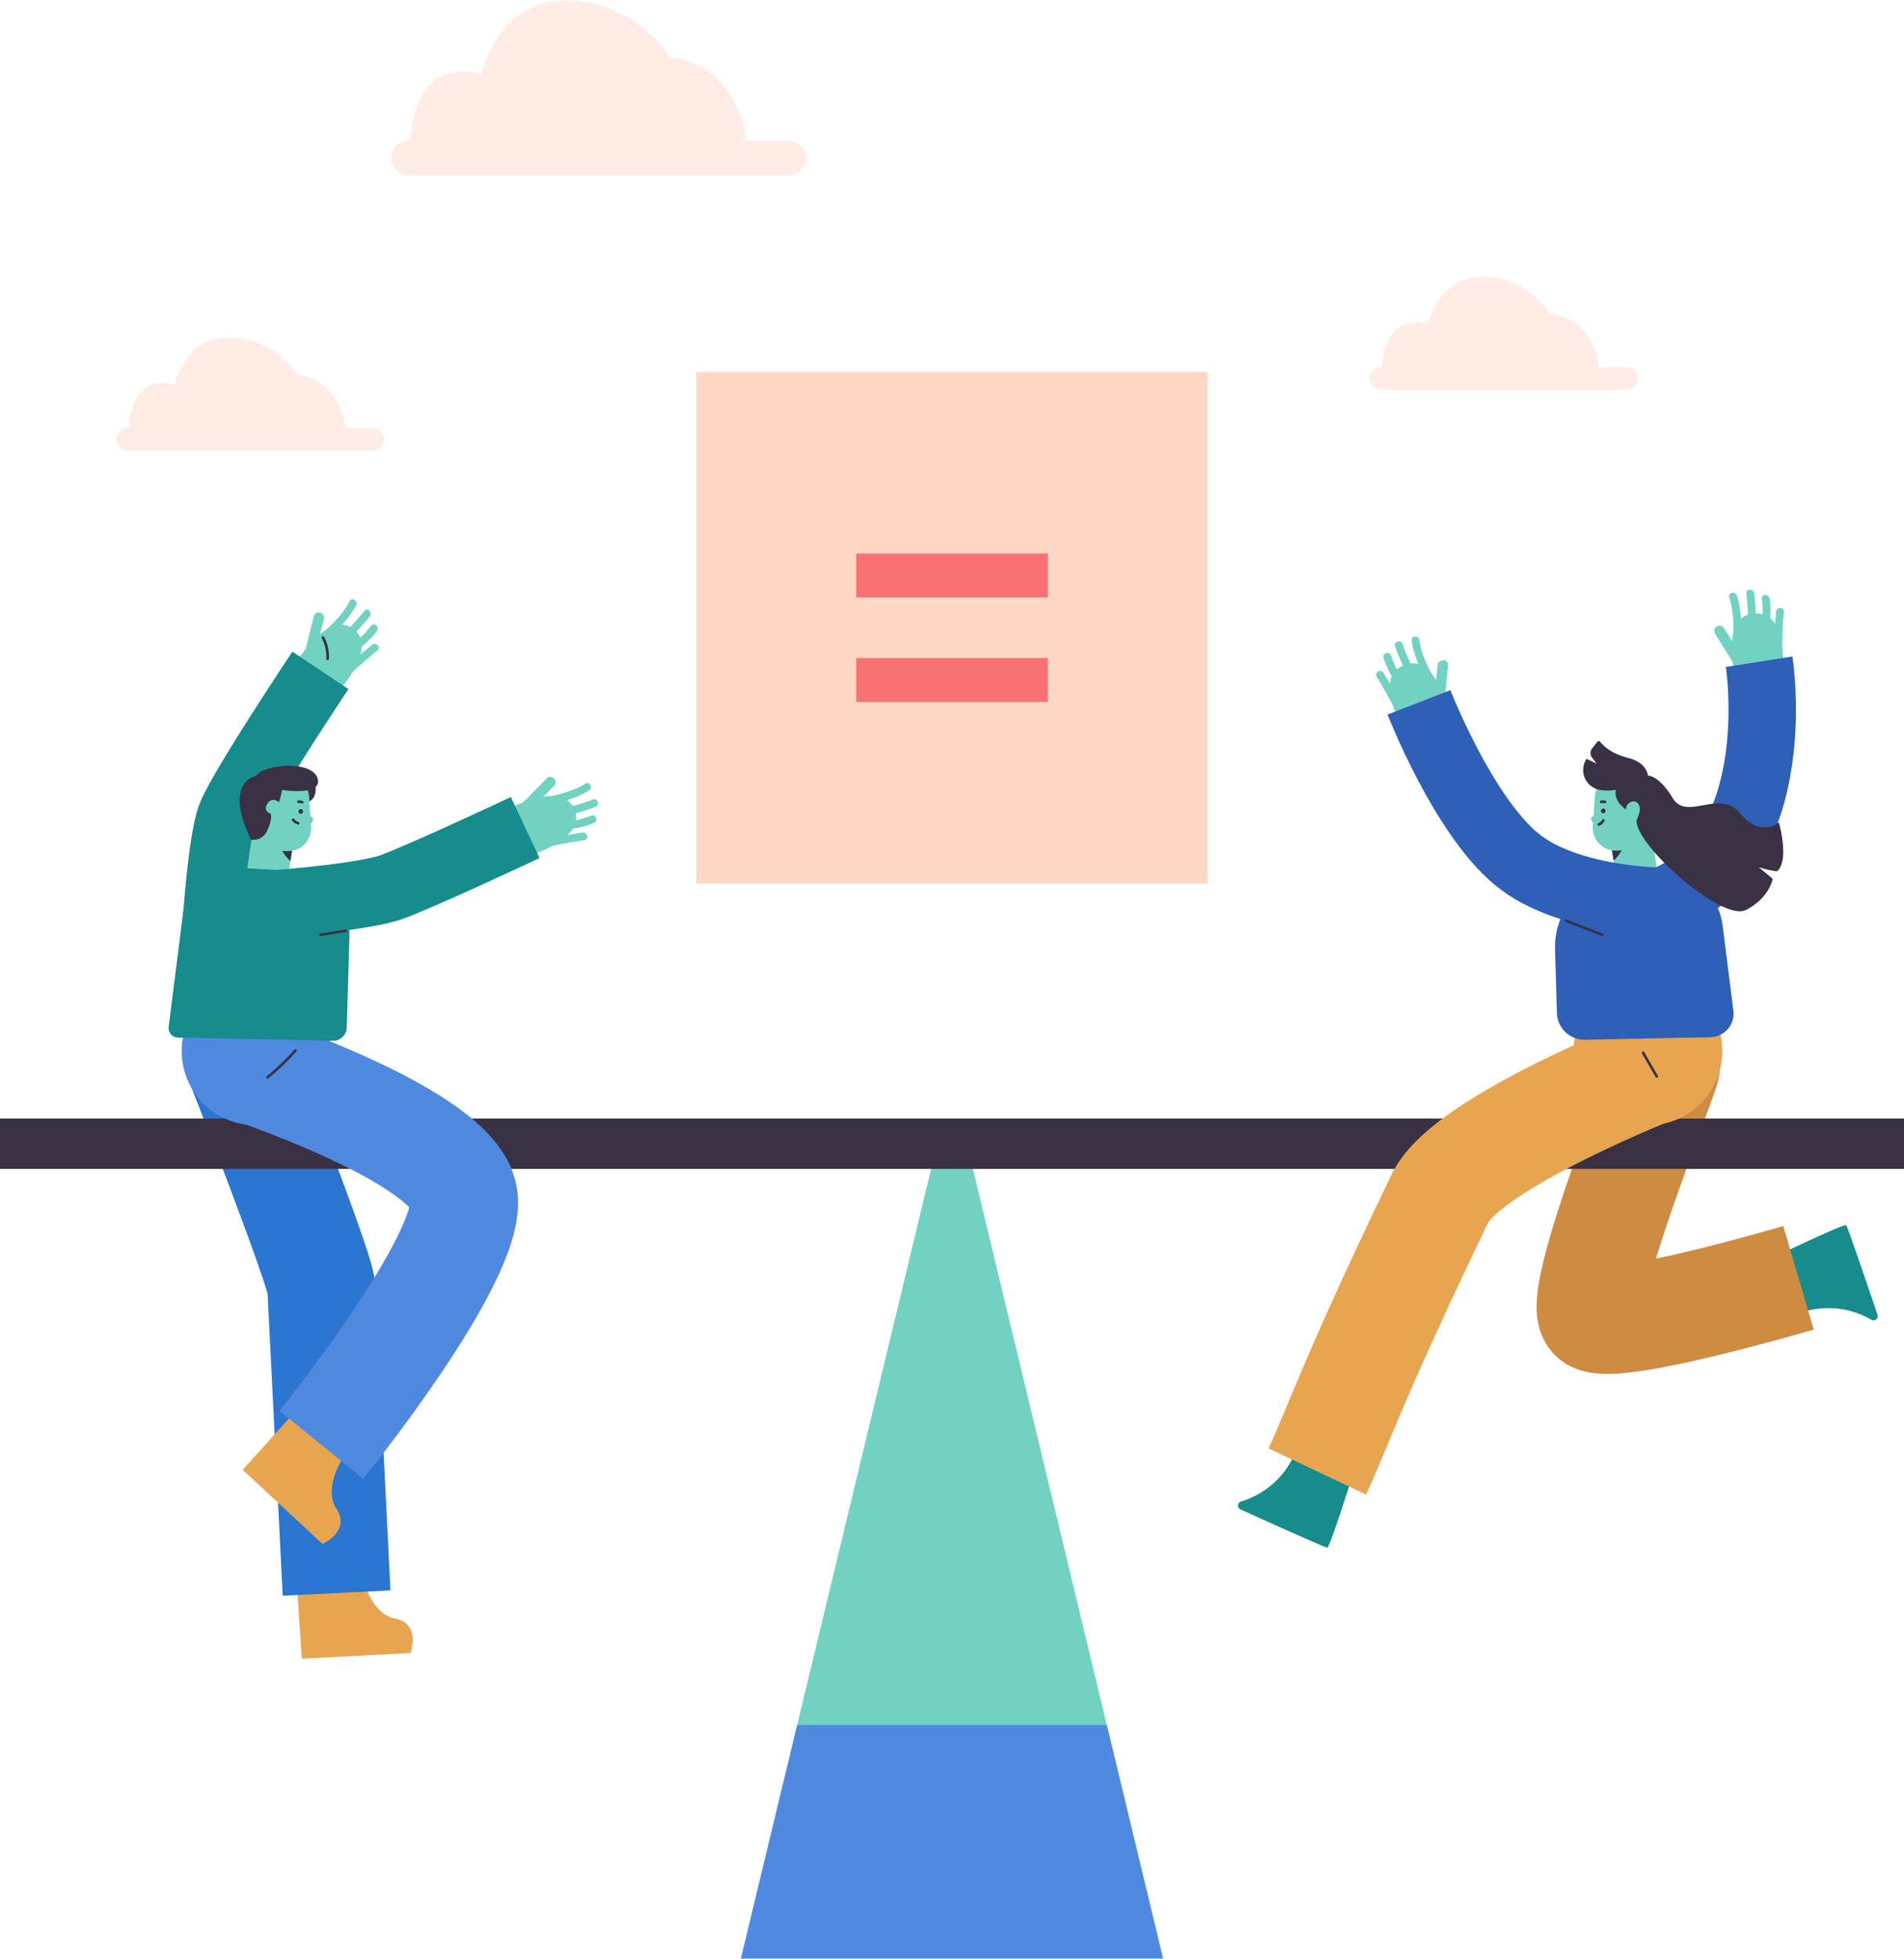 <svg xmlns="http://www.w3.org/2000/svg" viewBox="0 0 706 726"><path d="M503.23,541.35c-.32,1.3-10.1,32.25-11.07,32.25-.77,0-22.72-9.89-32.2-14.18a1.56,1.56,0,0,1,.18-2.91c7-2.13,20.15-8.79,23.22-29.06" style="fill:#168c8c"/><path d="M653.43,468c1.18-.65,30.47-14.64,31.13-13.92.52.56,8.28,23.35,11.62,33.21a1.56,1.56,0,0,1-2.26,1.85c-6.35-3.68-20.17-8.73-37.08,2.87" style="fill:#168c8c"/><path d="M519.93,269.06,537.37,265s-4.43-22.14-15.66-18.85C508.28,250.1,519.93,269.06,519.93,269.06Z" style="fill:#71d2c1"/><path d="M533.07,246.57,531.54,262c-.25,2.48,3.62,2.46,3.87,0l1.53-15.45c.24-2.47-3.62-2.45-3.87,0Z" style="fill:#71d2c1"/><path d="M510.49,250.83q3.1,5.11,5.89,10.41c.87,1.65,3.38.18,2.51-1.47q-2.79-5.29-5.9-10.41a1.45,1.45,0,0,0-2.5,1.47Z" style="fill:#71d2c1"/><path d="M513,243.82a38.5,38.5,0,0,0,4.8,9.65c1.05,1.53,3.56.08,2.5-1.46a35.86,35.86,0,0,1-4.5-9c-.59-1.76-3.39-1-2.8.77Z" style="fill:#71d2c1"/><path d="M524,248a72.28,72.28,0,0,1-3.9-9.26c-.6-1.76-3.4-1-2.8.77a79.63,79.63,0,0,0,4.19,9.95c.84,1.67,3.34.2,2.51-1.46Z" style="fill:#71d2c1"/><path d="M523.43,237.31c.75,6,3.58,11.48,6.5,16.73.91,1.63,3.41.17,2.5-1.46-2.64-4.75-5.42-9.79-6.1-15.27-.22-1.83-3.13-1.85-2.9,0Z" style="fill:#71d2c1"/><path d="M661,247.36l-17.45,4s-5.78-21.83,5.75-23.82C663.12,225.2,661,247.36,661,247.36Z" style="fill:#71d2c1"/><path d="M635.91,234.79,644.1,248c1.31,2.11,4.65.17,3.34-2l-8.19-13.2c-1.31-2.11-4.66-.17-3.34,1.95Z" style="fill:#71d2c1"/><path d="M658.57,226.72q-.54,6-.71,11.94c-.05,1.87,2.85,1.87,2.9,0q.18-6,.71-11.94c.16-1.85-2.74-1.84-2.9,0Z" style="fill:#71d2c1"/><path d="M653.26,221.91a36.16,36.16,0,0,1,0,10c-.26,1.82,2.53,2.61,2.8.77a39,39,0,0,0,.12-10.79c-.24-1.82-3.14-1.84-2.9,0Z" style="fill:#71d2c1"/><path d="M651.05,230.36a77,77,0,0,0-.61-10.4c-.23-1.83-3.13-1.85-2.9,0a77,77,0,0,1,.61,10.4,1.45,1.45,0,0,0,2.9,0Z" style="fill:#71d2c1"/><path d="M641.19,221.43c1.85,5.36,1.63,11.16,1.34,16.75-.09,1.87,2.81,1.86,2.9,0,.3-5.84.49-11.92-1.45-17.52-.61-1.76-3.41-1-2.79.77Z" style="fill:#71d2c1"/><path d="M652.29,245.25s12.11,77.32-42.6,90.78" style="fill:none;stroke:#2e60b8;stroke-miterlimit:10;stroke-width:25px"/><path d="M125.82,255.82l-16-10.34s11.53-19.23,21.09-12.48S125.82,255.82,125.82,255.82Z" style="fill:#71d2c1"/><path d="M116.36,228.4l-3.76,15.07c-.6,2.41,3.13,3.44,3.73,1l3.75-15.06c.61-2.42-3.12-3.45-3.72-1Z" style="fill:#71d2c1"/><path d="M137.92,239q-4.65,3.76-9,7.82c-1.38,1.27.68,3.31,2,2.05q4.4-4.05,9.05-7.82c1.45-1.17-.61-3.21-2.05-2.05Z" style="fill:#71d2c1"/><path d="M137.67,231.87a35.29,35.29,0,0,1-7.21,7c-1.5,1.08-.06,3.6,1.46,2.51a37.91,37.91,0,0,0,7.8-7.43c1.14-1.45-.9-3.51-2.05-2Z" style="fill:#71d2c1"/><path d="M130.1,236.15a74.28,74.28,0,0,0,7-7.69c1.15-1.44-.89-3.51-2-2.05a75.42,75.42,0,0,1-7,7.69c-1.36,1.29.7,3.34,2,2.05Z" style="fill:#71d2c1"/><path d="M129.62,222.86c-2.56,5.08-6.88,9-11.09,12.66-1.41,1.23.65,3.28,2,2,4.39-3.85,8.88-7.95,11.54-13.24.84-1.66-1.66-3.13-2.5-1.47Z" style="fill:#71d2c1"/><path d="M109.38,576.53l2.53,38.21,40.3-2.07s4.06-10.94-5.84-12.83-14-18.84-12.16-25" style="fill:#e8a54f"/><path d="M118.81,248.46s-29.33,43.9-33.24,54.17-6.19,51-6.19,51" style="fill:none;stroke:#168c8c;stroke-miterlimit:10;stroke-width:25px"/><path d="M116.62,289.67s2.61,8-5,7.93c-5.4,0-4.44-6-4.44-6" style="fill:#3a3144"/><path d="M617.75,395.21c.26,2.46-34.88,87.93-26.76,93.14s75.9-14.77,75.9-14.77" style="fill:none;stroke:#ce8b42;stroke-miterlimit:10;stroke-width:40px"/><path d="M88.72,393.44s30,76.67,30.4,83.62,5.68,113.37,5.68,113.37" style="fill:none;stroke:#2a76d1;stroke-miterlimit:10;stroke-width:40px"/><path d="M115.59,516.32,90,544.76l29.57,27.46s10.68-4.72,5.13-13.13,3.74-23.18,9.45-26.15" style="fill:#e8a54f"/><rect x="43.06" y="158.64" width="99.45" height="8.29" rx="4.15" style="fill:#ffece5"/><path d="M47.51,163c-.06-13.54,4.35-20.92,12.71-21s17.48,7.29,17.54,20.83" style="fill:#ffece5"/><path d="M62.21,162.92c-.11-24.47,7.87-37.81,23-37.87s31.6,13.17,31.7,37.64" style="fill:#ffece5"/><path d="M94.38,162.09c-.06-15.16,4.88-23.42,14.23-23.46s19.57,8.15,19.64,23.31" style="fill:#ffece5"/><rect x="507.81" y="136.16" width="99.45" height="8.29" rx="4.15" style="fill:#ffece5"/><path d="M512.26,140.5c-.06-13.54,4.35-20.91,12.71-21s17.48,7.28,17.54,20.83" style="fill:#ffece5"/><path d="M527,140.44c-.11-24.47,7.87-37.81,23-37.87s31.6,13.16,31.7,37.64" style="fill:#ffece5"/><path d="M559.13,139.61c-.06-15.16,4.88-23.42,14.23-23.46s19.57,8.15,19.64,23.31" style="fill:#ffece5"/><rect x="144.99" y="52.15" width="153.98" height="12.84" rx="6.42" style="fill:#ffece5"/><path d="M151.88,58.87c-.09-21,6.74-32.39,19.67-32.44s27.07,11.28,27.16,32.24" style="fill:#ffece5"/><path d="M174.64,58.77C174.47,20.88,186.82.23,210.2.13s48.93,20.39,49.09,58.28" style="fill:#ffece5"/><path d="M224.45,57.48c-.1-23.47,7.55-36.26,22-36.32s30.31,12.62,30.41,36.09" style="fill:#ffece5"/><path d="M347.44,424.11,274.75,725.87h156.5L358.56,424.11A5.72,5.72,0,0,0,347.44,424.11Z" style="fill:#71d2c1"/><rect x="-0.07" y="414.57" width="706.14" height="18.65" style="fill:#3a3144"/><circle cx="94.93" cy="389.52" r="27.56" style="fill:#4f8ae0"/><path d="M90,395.21s79.19,25.94,82,48.74-52.85,91.54-52.85,91.54" style="fill:none;stroke:#4f8ae0;stroke-miterlimit:10;stroke-width:40px"/><line x1="101.56" y1="307.8" x2="99.14" y2="324.12" style="fill:none;stroke:#71d2c1;stroke-miterlimit:10;stroke-width:15.465px"/><path d="M101.9,310.06c3.12,7.2,5.77,9.08,5.77,9.08l1.52-9.05S99.68,304.93,101.9,310.06Z" style="fill:#3a3144"/><path d="M107.18,322.73l-19.07-1.14a19.24,19.24,0,0,0-20.24,16.8l-5.32,42.17a3.54,3.54,0,0,0,3.44,4l57.45,1.17a5,5,0,0,0,5.13-4.89l1-33.66A23.79,23.79,0,0,0,107.18,322.73Z" style="fill:#168c8c"/><path d="M197,316.88l-8.55-17.06s19.71-10.7,24.51,0S197,316.88,197,316.88Z" style="fill:#71d2c1"/><path d="M202.76,288.47l-10.9,11.07c-1.74,1.77,1,4.51,2.74,2.73l10.89-11.06c1.75-1.78-1-4.51-2.73-2.74Z" style="fill:#71d2c1"/><path d="M215.92,308.57q-5.92.89-11.77,2.13c-1.83.39-1.05,3.19.77,2.8q5.85-1.25,11.77-2.13c1.84-.28,1.06-3.07-.77-2.8Z" style="fill:#71d2c1"/><path d="M219.34,302.28a35.82,35.82,0,0,1-9.73,2.33c-1.85.17-1.86,3.07,0,2.9a38.65,38.65,0,0,0,10.5-2.43c1.73-.67,1-3.47-.77-2.8Z" style="fill:#71d2c1"/><path d="M210.7,302.1a74.38,74.38,0,0,0,10-3c1.72-.65,1-3.46-.78-2.79a76.79,76.79,0,0,1-10,3c-1.82.42-1.05,3.22.77,2.79Z" style="fill:#71d2c1"/><path d="M217,290.44c-4.77,3.07-10.49,4.21-16,5.25-1.84.34-1.06,3.14.77,2.8,5.74-1.09,11.69-2.34,16.67-5.55,1.56-1,.11-3.52-1.46-2.5Z" style="fill:#71d2c1"/><path d="M116.05,303.47a2.05,2.05,0,0,1-2,2.16l-.07-2.58c0-.18.91-.42,1.06-.42A.92.92,0,0,1,116.05,303.47Z" style="fill:#71d2c1"/><path d="M102.7,284.8h.68a11.55,11.55,0,0,1,11.55,11.55V307.2a8.47,8.47,0,0,1-8.47,8.47h0a15.3,15.3,0,0,1-15.3-15.3v-4A11.55,11.55,0,0,1,102.7,284.8Z" transform="translate(-19.69 7.5) rotate(-3.8)" style="fill:#71d2c1"/><path d="M108.29,304.14a4.34,4.34,0,0,0,2.13,1.46c.59.19.85-.75.26-.93a3.48,3.48,0,0,1-1.71-1.21c-.38-.49-1.06.2-.68.68Z" style="fill:#3a3144"/><circle cx="111.52" cy="300.74" r="0.86" style="fill:#3a3144"/><path d="M110.67,297.6a5.32,5.32,0,0,1,1.31.19.49.49,0,0,0,.26-.94,6.46,6.46,0,0,0-1.57-.22.49.49,0,0,0,0,1Z" style="fill:#3a3144"/><circle cx="611.07" cy="389.52" r="27.56" style="fill:#e7a54f"/><path d="M616,395.21S544,423.26,534,444c-32,66.31-38.94,87.43-45.54,101.37" style="fill:none;stroke:#e8a54f;stroke-miterlimit:10;stroke-width:40px"/><line x1="604.44" y1="307.61" x2="606.86" y2="323.92" style="fill:none;stroke:#71d2c1;stroke-miterlimit:10;stroke-width:15.465px"/><path d="M604.1,309.86c-3.12,7.2-5.77,9.08-5.77,9.08l-1.52-9.05S606.32,304.73,604.1,309.86Z" style="fill:#3a3144"/><path d="M603.86,322.23l9.15-.55A24.46,24.46,0,0,1,638.74,343l4,31.57a8.75,8.75,0,0,1-8.5,9.85l-46.49.94a10.23,10.23,0,0,1-10.45-9.95L576.61,352A29,29,0,0,1,603.86,322.23Z" style="fill:#2e60b8"/><path d="M620.52,334.14s-38.34.84-58.32-15.83-36.05-58-36.05-58" style="fill:none;stroke:#2e60b8;stroke-miterlimit:10;stroke-width:25px"/><path d="M590,303.27a2.05,2.05,0,0,0,2,2.16l.07-2.58c0-.18-.91-.42-1.06-.42A.92.92,0,0,0,590,303.27Z" style="fill:#71d2c1"/><path d="M606.38,284.6h0a8.47,8.47,0,0,1,8.47,8.47v10.86a11.55,11.55,0,0,1-11.55,11.55h-.68a11.55,11.55,0,0,1-11.55-11.55v-4a15.3,15.3,0,0,1,15.3-15.3Z" transform="translate(1184.69 639.42) rotate(-176.2)" style="fill:#71d2c1"/><circle cx="594.48" cy="300.54" r="0.86" style="fill:#3a3144"/><path d="M595.28,296.68a5.58,5.58,0,0,0-1.58,0c-.61.07-.62,1,0,1a5.38,5.38,0,0,1,1.33,0c.6.08.87-.85.25-.93Z" style="fill:#3a3144"/><path d="M593.12,306a4.18,4.18,0,0,0,1.85-1.75.49.49,0,0,0-.84-.49,3.23,3.23,0,0,1-1.5,1.4c-.56.27-.07,1.1.49.84Z" style="fill:#3a3144"/><path d="M93.5,335.66s40.09-2.6,52-7,49.24-21.95,49.24-21.95" style="fill:none;stroke:#168c8c;stroke-miterlimit:10;stroke-width:25px"/><path d="M599.18,292.73a17.46,17.46,0,0,1-6.13,0,7.49,7.49,0,0,1-4.76-11.49h0L592,283l-1.68-2.22a2.75,2.75,0,0,1,0-3.36l2-2.52a.64.64,0,0,1,1,0c1.06,1.36,4,4.38,10.38,6,7.11,1.79,7.36,6.57,7.36,6.57s4-.27,9.2,8.36,17.48-3.7,25,5.59,14.33,3.39,14.33,3.39,4.07,14-.65,18.11a32.68,32.68,0,0,1-6.84-1.55l5.21,4.32s-1.12,7.07-9.94,11.57-41.15-24.1-40.53-33.31c.75-1.6,1.75-3.91.86-5.64-1.33-2.6-5-.84-4.76,1.75C603,300,598.2,297.14,599.18,292.73Z" style="fill:#3a3144"/><path d="M100.35,301.59s-3-.85-1.21-3.72,4.29-.55,4.29-.55a26,26,0,0,0,1.12-4.55s15.44,2.44,13.16-4.4-20.42-5-22.82-.72c0,0-5.58.48-6,8.46-.34,6.54,4.23,15.15,4.23,15.15H94A5.52,5.52,0,0,0,99,308C100,305.91,100.9,303.23,100.35,301.59Z" style="fill:#3a3144"/><path d="M118.94,346.91l9.42-1.48c.61-.1.35-1-.26-.93L118.68,346c-.61.09-.35,1,.26.93Z" style="fill:#3a3144"/><path d="M119.3,236.51a14.1,14.1,0,0,1,1.66,7.72c0,.62.93.62,1,0a15.1,15.1,0,0,0-1.8-8.2c-.29-.55-1.13-.06-.83.48Z" style="fill:#3a3144"/><path d="M580.5,341.71l13.47,5.2c.58.22.83-.71.26-.94l-13.47-5.19c-.58-.23-.83.71-.26.93Z" style="fill:#3a3144"/><path d="M608.79,390.37l5.13,8.84a.48.48,0,0,0,.83-.48l-5.12-8.85a.49.49,0,0,0-.84.49Z" style="fill:#3a3144"/><path d="M99.5,399.66a93.75,93.75,0,0,0,10.43-10c.41-.46-.27-1.15-.69-.68a95.51,95.51,0,0,1-10.42,10c-.49.39.2,1.07.68.68Z" style="fill:#3a3144"/><rect x="258.19" y="137.87" width="189.61" height="189.61" style="fill:#ffd8c5"/><rect x="317.49" y="205.15" width="71.02" height="16.29" style="fill:#f97171"/><rect x="317.49" y="243.92" width="71.02" height="16.29" style="fill:#f97171"/><polygon points="274.75 725.87 431.25 725.87 410.4 639.29 295.6 639.29 274.75 725.87" style="fill:#4f8ae0"/></svg>